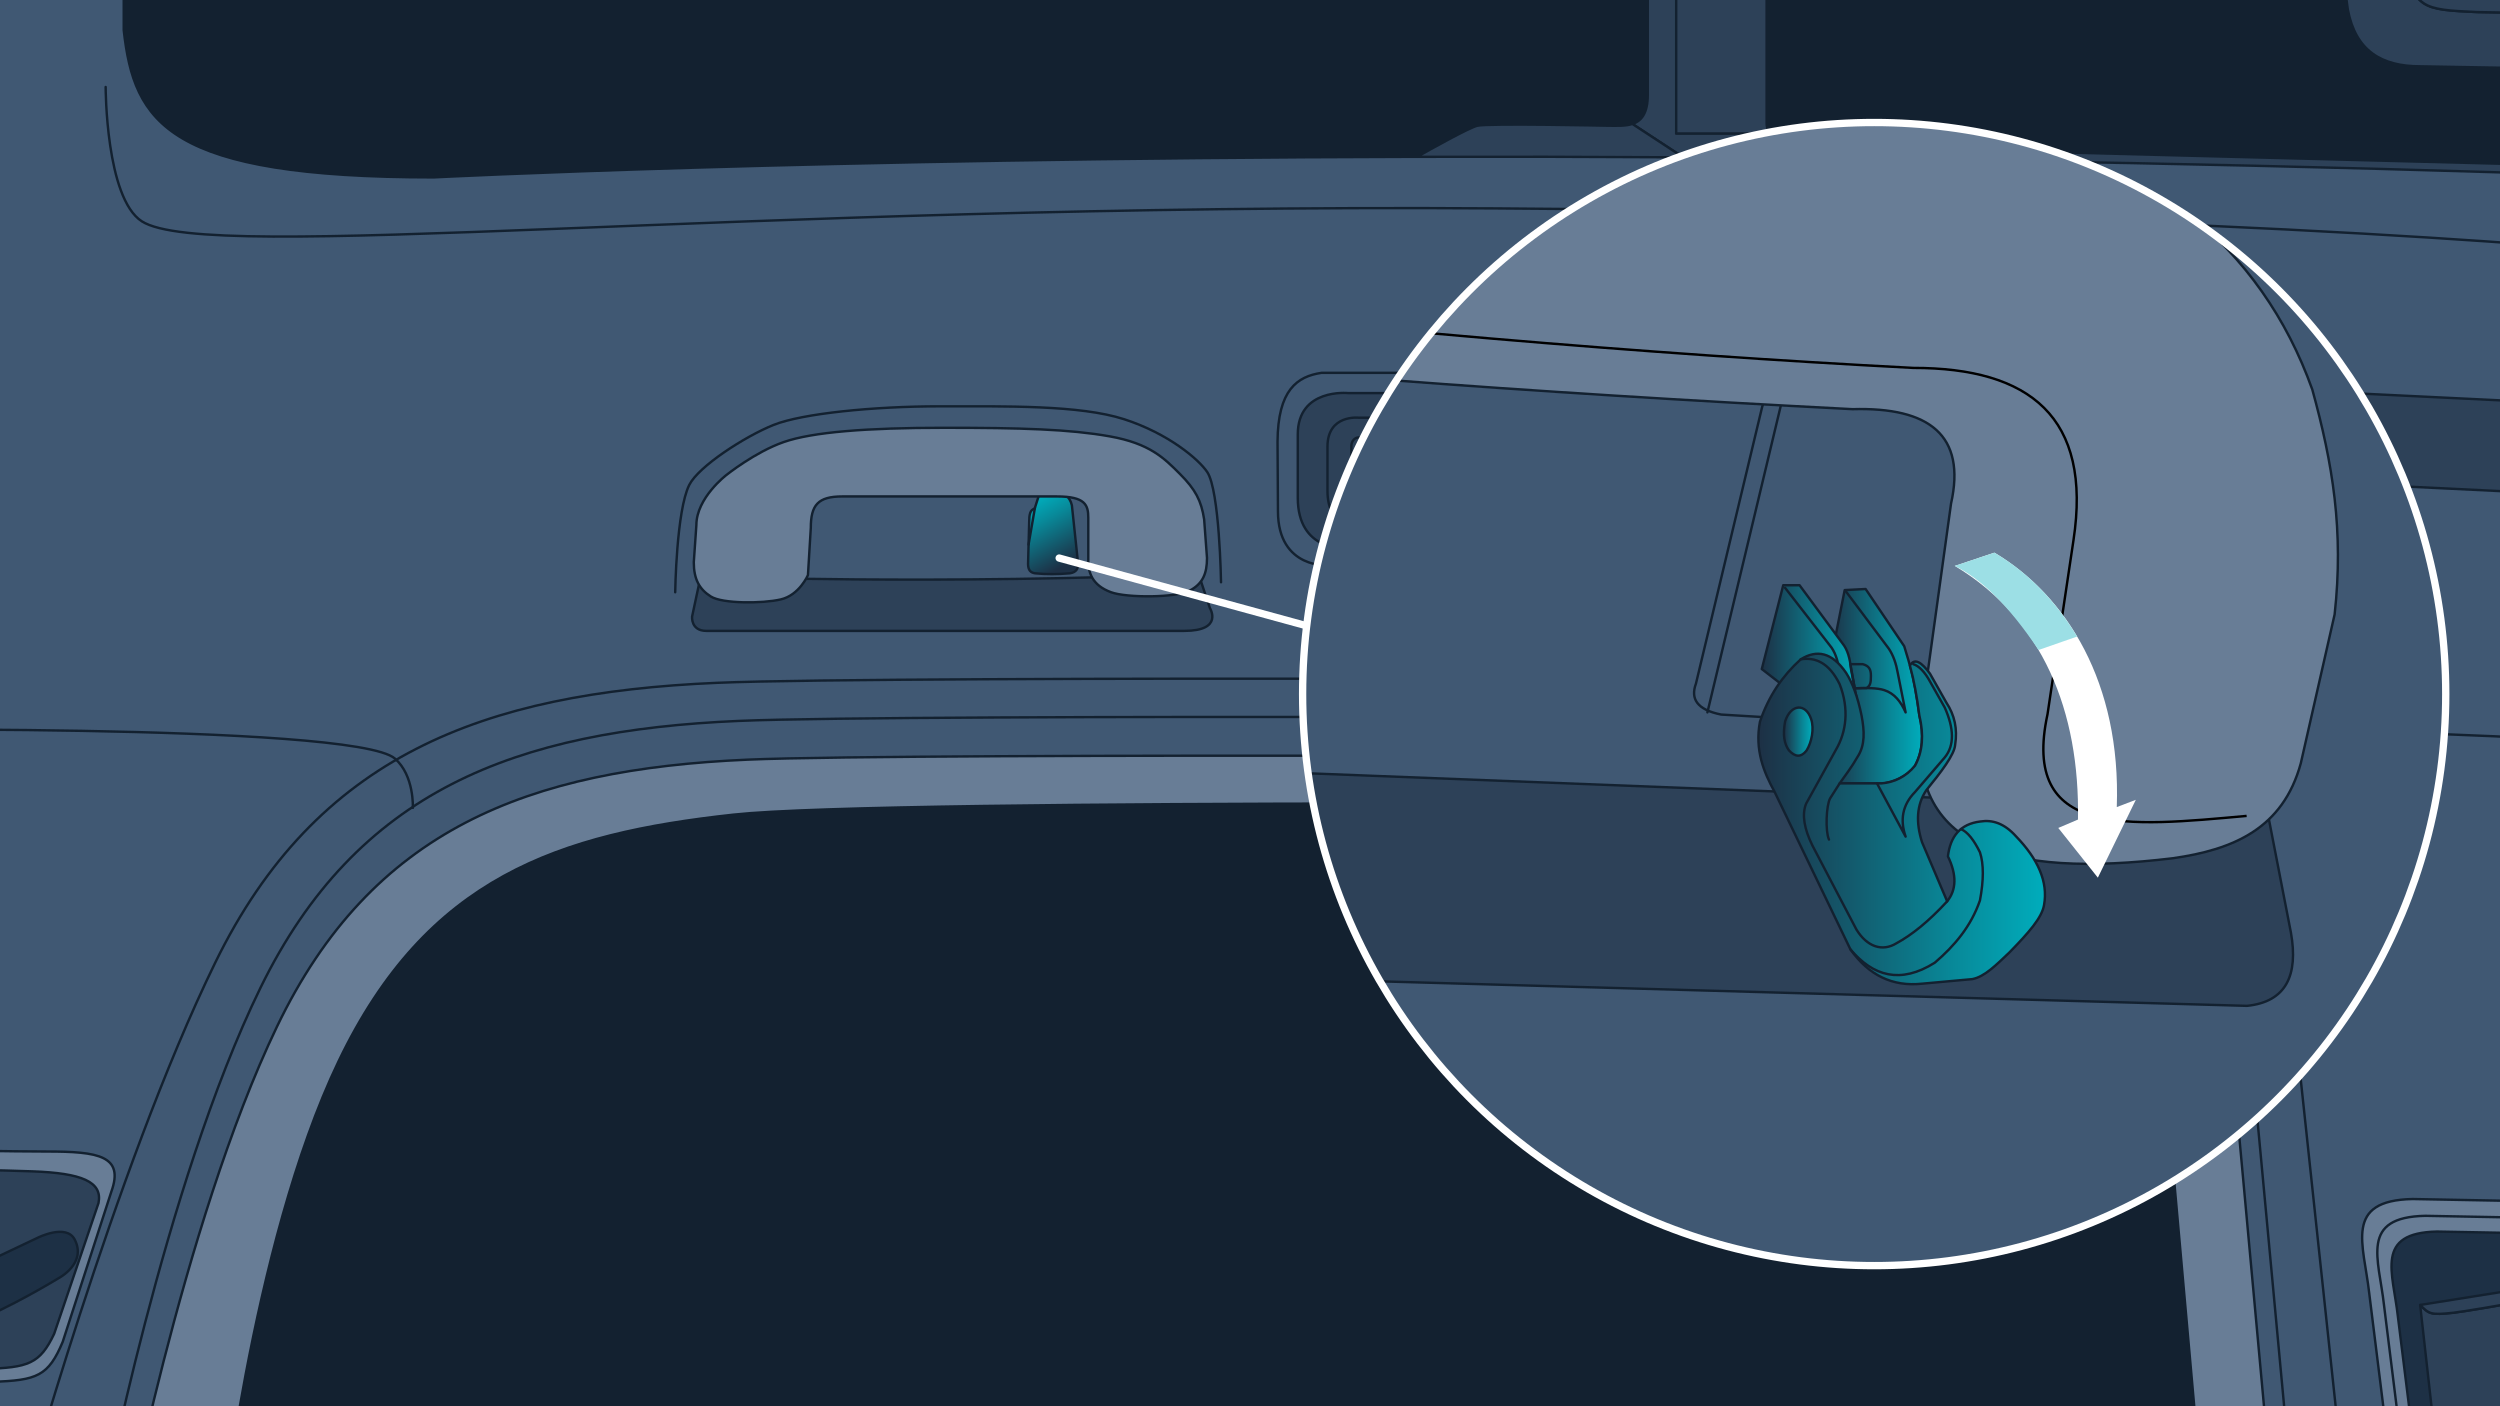 <svg xmlns="http://www.w3.org/2000/svg" xmlns:xlink="http://www.w3.org/1999/xlink" width="1024" height="576" xml:space="preserve"><rect width="100%" height="100%" fill="#333333" stroke="none"/><switch><g><defs><path id="a" d="M-9.134-8.809h1045.623v596.745H-9.134z"/></defs><clipPath id="b"><use xlink:href="#a" overflow="visible"/></clipPath><g clip-path="url(#b)"><path fill="#405873" stroke="#132130" stroke-linecap="round" stroke-linejoin="round" stroke-miterlimit="10" d="M-58.302-106.151h1174.445V662H-58.302z"/><path fill="#687D96" stroke="#132130" stroke-linecap="round" stroke-linejoin="round" stroke-miterlimit="10" d="m932.599 633.402-16.977-185.091c-3.919-112.664-70.538-137.156-129.318-138.136 0 0-411.647-1.994-480.046.98-90.131 3.919-153.995 28.573-192.802 109.333C74.649 501.248 49.58 634.45 49.58 634.45l883.019-1.048z"/><path fill="#132130" stroke="#132130" stroke-linecap="round" stroke-linejoin="round" stroke-miterlimit="10" d="m903.865 633.472-19.594-220.43c-9.796-57.801-65.638-83.273-101.887-83.273 0 0-418.435-3.049-482.005 3.918-71.517 7.838-125.4 25.473-161.648 100.908C102.483 510.03 89.747 634.45 89.747 634.45l814.118-.978z"/><path fill="none" stroke="#132130" stroke-linecap="round" stroke-linejoin="round" stroke-miterlimit="10" d="M939.457 617.532 922.196 432.44c-3.984-112.664-71.711-137.156-131.47-138.136 0 0-418.497-1.994-488.034.98-91.631 3.919-156.558 28.573-196.011 109.333-39.452 80.76-64.938 213.963-64.938 213.963l897.714-1.048z"/><path fill="none" stroke="#132130" stroke-linecap="round" stroke-linejoin="round" stroke-miterlimit="10" d="M961.111 617.481 940.114 420.88c-7.837-114.623-72.267-141.193-134.909-142.219 0 0-438.686-2.091-511.579 1.026-96.051 4.108-164.11 29.951-205.466 114.608C46.804 478.952 8.434 618.58 8.434 618.58l952.677-1.099z"/><path fill="none" stroke="#132130" stroke-linecap="round" stroke-linejoin="round" stroke-miterlimit="10" d="M169.102 330.906s.635-13.214-7.328-20.182c-16.929-14.813-244.412-11.639-244.412-11.639m969.182 30.155s-5.29-17.458 4.761-24.864c17.791-13.109 247.057 4.232 247.057 4.232m-638.231-70.115s-.586-37.495-5.631-45.112c-3.439-5.192-15.931-15.818-34.093-21.677-18.162-5.859-48.626-5.273-75.576-5.273s-56.242 2.929-67.96 7.616-30.751 16.977-34.566 24.606c-5.273 10.545-5.745 43.94-5.745 43.94"/><path fill="#2D4158" stroke="#132130" stroke-linecap="round" stroke-linejoin="round" stroke-miterlimit="10" d="m286.993 236.15-3.515 16.404s-.586 5.859 5.859 5.859h195.676c16.404 0 10.545-9.374 10.545-9.374l-4.687-14.061c-103.11 4.687-203.878 1.172-203.878 1.172z"/><linearGradient id="c" gradientUnits="userSpaceOnUse" x1="436.72" y1="231.189" x2="422.276" y2="205.557"><stop offset="0" style="stop-color:#1d3045"/><stop offset=".682" style="stop-color:#088999"/><stop offset="1" style="stop-color:#00adbc"/></linearGradient><path fill="url(#c)" stroke="#132130" stroke-linecap="round" stroke-linejoin="round" stroke-miterlimit="10" d="m425.321 203.544-1.524 4.799c-1.836.472-2.258 2.258-2.258 5.702l-.452 17.051c.054 2.508 1.073 3.444 2.823 3.726 4.569.478 9.372.425 14.341 0 2.544-.373 3.56-1.92 3.284-4.46l-2.493-23.374c-1.469-7.001-11.766-8.851-13.721-3.444z"/><linearGradient id="d" gradientUnits="userSpaceOnUse" x1="421.299" y1="215.539" x2="423.905" y2="215.539"><stop offset="0" style="stop-color:#1d3045"/><stop offset=".128" style="stop-color:#165063"/><stop offset=".291" style="stop-color:#0e7183"/><stop offset=".459" style="stop-color:#088c9c"/><stop offset=".63" style="stop-color:#039eae"/><stop offset=".807" style="stop-color:#01a9b9"/><stop offset="1" style="stop-color:#00adbc"/></linearGradient><path fill="url(#d)" stroke="#132130" stroke-linecap="round" stroke-linejoin="round" stroke-miterlimit="10" d="m423.905 208.003-2.606 15.072"/><path fill="#687D96" stroke="#132130" stroke-linecap="round" stroke-linejoin="round" stroke-miterlimit="10" d="m494.386 228.534-1.172-15.819c-1.172-7.616-3.515-12.189-9.96-18.634-6.444-6.444-12.302-12.417-28.707-15.346-16.404-2.929-36.323-3.515-67.96-3.515s-53.899 1.758-65.616 5.859c-11.717 4.101-23.434 13.475-23.434 13.475s-12.303 9.373-12.303 20.505l-1.058 15.233c0 7.03 2.344 11.131 7.03 14.061 4.687 2.929 20.977 2.929 28.593 1.172 7.616-1.758 11.131-9.96 11.131-9.96l1.172-19.333c0-9.374 2.929-12.889 12.889-12.889h87.879c11.717 0 12.889 3.515 12.889 8.788v17.576c0 4.687 1.491 10.023 9.374 12.889 6.444 2.343 26.632 2.286 32.222-.699 5.274-2.818 7.031-6.919 7.031-13.363zm-519.07 242.544s29.188.586 43.939.586c21.091 0 31.636 1.758 26.364 16.404L25.7 549.583c-5.859 14.061-10.545 15.818-28.707 16.404l-42.182-1.172 20.505-93.737z"/><path fill="#2D4158" stroke="#132130" stroke-linecap="round" stroke-linejoin="round" stroke-miterlimit="10" d="M-30.542 479.28s12.889-.586 43.939.514c19.937.706 28.707 4.223 26.95 12.961l-18.162 53.567c-5.859 12.336-10.545 13.879-28.707 14.392l-42.182-1.028 18.162-80.406z"/><path fill="#1D3045" stroke="#132130" stroke-linecap="round" stroke-linejoin="round" stroke-miterlimit="10" d="m-18.825 523.22 34.299-16.251s11.67-5.866 15.1.719c5.136 9.861-6.677 15.923-6.677 15.923s-20.46 12.498-36.026 18.357c-10.779 4.057-17.827 1.172-17.827 1.172l11.131-19.92z"/><path fill="#687D96" stroke="#132130" stroke-linecap="round" stroke-linejoin="round" stroke-miterlimit="10" d="m1077.355 492.794-89.119-1.671c-28.405.557-20.051 18.381-17.823 38.432l12.254 98.586 108.612-7.798-13.924-127.549z"/><path fill="#687D96" stroke="#132130" stroke-linecap="round" stroke-linejoin="round" stroke-miterlimit="10" d="m1078.053 499.588-84.645-1.587c-26.98.529-19.045 17.458-16.929 36.503l11.639 93.638 103.161-7.406-13.226-121.148z"/><path fill="#1D3045" stroke="#132130" stroke-linecap="round" stroke-linejoin="round" stroke-miterlimit="10" d="m1078.708 505.953-80.454-1.509c-25.644.503-18.102 16.594-16.091 34.696l11.062 89.002 98.053-7.04-12.57-115.149z"/><g fill="#2D4158" stroke="#132130" stroke-linecap="round" stroke-linejoin="round" stroke-miterlimit="10"><path d="M1005.047 537.678c-9.523 1.058-10.052.529-13.755-3.174l7.935 70.89 77.767-15.342.496-64.92c-14.174 2.576-64.283 11.639-72.443 12.546z"/><path d="M1005.047 537.678c8.16-.907 58.269-9.97 72.444-12.546l.033-4.383-86.232 13.755c3.703 3.703 4.233 4.232 13.755 3.174z"/></g><path fill="#2D4158" stroke="#132130" stroke-linecap="round" stroke-linejoin="round" stroke-miterlimit="10" d="M552.198 161.009s-20.632-2.116-20.632 16.929v25.922c0 22.219 19.574 20.632 19.574 20.632h159.238s25.922 3.174 25.922-14.284l.529-31.742s2.116-17.458-22.219-17.458H552.198z"/><path fill="none" stroke="#132130" stroke-linecap="round" stroke-linejoin="round" stroke-miterlimit="10" d="M744.372 216.221c0 18.838-27.972 15.413-27.972 15.413H544.57s-21.122 1.712-21.122-22.264l-.171-28.435c.126-21.302 8.085-26.727 17.987-28.215h179.165c15.978.827 23.368 9.363 23.983 23.983l-.04 39.518z"/><path fill="#2D4158" stroke="#132130" stroke-linecap="round" stroke-linejoin="round" stroke-miterlimit="10" d="M556.604 171.095s-12.87-1.48-12.87 11.845v18.136c0 15.546 12.21 14.436 12.21 14.436h99.333s16.169 2.221 16.169-9.994l.331-22.208s1.32-12.215-13.86-12.215H556.604z"/><path fill="#405873" stroke="#132130" stroke-linecap="round" stroke-linejoin="round" stroke-miterlimit="10" d="M723.256 208.52c0 3.855-3.237 6.979-7.231 6.979h-25.927c-3.993 0-7.231-3.125-7.231-6.979v-29.951c0-3.855 3.238-6.979 7.231-6.979h25.927c3.994 0 7.231 3.125 7.231 6.979v29.951z"/><g stroke="#132130" stroke-linecap="round" stroke-linejoin="round" stroke-miterlimit="10"><path fill="#2D4158" d="M618.225 179.176h-20.384c1.398 4.993 3.568 16.103.217 29.266h20.426c1.236-5.639 2.795-16.795-.259-29.266zm-44.667 0h-17.082c-1.632 0-2.956 1.572-2.956 3.512v22.241c0 1.939 1.324 3.512 2.956 3.512h17.341c1.237-5.638 2.795-16.794-.259-29.265zm21.481 0H576.36c1.399 4.993 3.569 16.103.218 29.266h18.721c1.235-5.639 2.793-16.795-.26-29.266zm65.034 0h-17.567c1.399 4.993 3.569 16.103.218 29.266h17.348c1.633 0 2.956-1.573 2.956-3.512v-22.241c.001-1.941-1.322-3.513-2.955-3.513zm-20.367 0h-18.678c1.398 4.993 3.568 16.103.217 29.266h18.721c1.235-5.639 2.793-16.795-.26-29.266z"/><path fill="none" d="M576.36 179.176h-2.801c3.053 12.47 1.495 23.627.259 29.266h2.76c3.351-13.163 1.181-24.273-.218-29.266zm21.481 0h-2.802c3.053 12.47 1.495 23.627.259 29.266h2.76c3.351-13.163 1.181-24.273-.217-29.266zm23.186 0h-2.802c3.053 12.47 1.495 23.627.259 29.266h2.76c3.351-13.163 1.181-24.273-.217-29.266zm21.48 0h-2.801c3.053 12.47 1.495 23.627.259 29.266h2.76c3.351-13.163 1.181-24.273-.218-29.266z"/></g><path fill="#405873" stroke="#132130" stroke-linecap="round" stroke-linejoin="round" stroke-miterlimit="10" d="M617.399 202.818c3.676.833 6.907.673 7.14-1.495.332-3.09.166-6.908.166-6.908l-22.065-3.736.065 7.323c0 .001 8.468 3.404 14.694 4.816z"/><path fill="#405873" stroke="#132130" stroke-linecap="round" stroke-linejoin="round" stroke-miterlimit="10" d="M617.399 195.411c3.676.833 8.191.415 7.14-1.495-.913-1.66-5.313-3.32-5.313-3.32h-16.521s8.468 3.404 14.694 4.815z"/><path fill="none" stroke="#132130" stroke-linecap="round" stroke-linejoin="round" stroke-miterlimit="10" d="M612.813 195.473v4.733m2.657-4.234v4.732m2.821-4.068v5.064m2.409-4.732v4.815m1.992-5.23v4.732"/><path d="m748.997 59.964 327.998 8.464 1.726 3.961c2.598.09 5.191.179 7.796.271l7.406-133.315-370.32-10.515V50.442c0 8.464 12.697 9.522 25.394 9.522zM659.062 51.5c7.406 0 15.871 1.058 15.871-12.697V-72.553L50.678-90.28V12.352c4.232 38.09 17.987 60.309 126.967 60.309 0 0 151.489-7.835 402.806-8.429 5.366-3.033 21.15-11.858 24.649-12.732 4.233-1.058 53.962 0 53.962 0z" fill="#132130" stroke="#132130" stroke-linecap="round" stroke-linejoin="round" stroke-miterlimit="10"/><g fill="#2D4158" stroke="#132130" stroke-linecap="round" stroke-linejoin="round" stroke-miterlimit="10"><path d="m1076.995 68.429-327.998-8.464c-10.755 0-21.507-.761-24.545-6.139l-.848.848h-37.032V-72.222l-11.639-.331V38.803c0 7.713-2.663 10.768-6.307 11.964l20.831 13.67c115.065.696 246.043 2.99 389.265 7.953l-1.727-3.961z"/><path d="M659.062 51.5s-49.729-1.058-53.961 0c-3.5.875-19.284 9.7-24.649 12.732 34.497-.081 70.879-.026 109.005.205l-20.831-13.67c-2.854.936-6.312.733-9.564.733zm64.541 3.174.848-.848c-.549-.97-.848-2.09-.848-3.384V-71.17l-37.032-1.052V54.674h37.032z"/></g><g fill="#2D4158" stroke="#132130" stroke-linecap="round" stroke-linejoin="round" stroke-miterlimit="10"><path d="m984.944-18.332-8.804-64.831-26.111 1.348 11.639 85.703c3.174 16.929 13.755 23.277 29.626 23.277l120.619 2.116.401-22.621-97.742-1.715c-22.222-1.058-26.454-1.058-29.628-23.277z"/><path d="m976.139-83.163 8.804 64.831c3.174 22.219 7.406 22.219 29.626 23.277l97.742 1.715 1.715-96.94-137.887 7.117z"/></g><path fill="none" stroke="#132130" stroke-linecap="round" stroke-linejoin="round" stroke-miterlimit="10" d="M1085.46 104.403S928.867 87.474 612.508 85.358s-527.252 22.758-554.423 5.29c-14.813-9.523-14.813-55.019-14.813-55.019"/><path fill="#2D4158" stroke="#132130" stroke-linecap="round" stroke-linejoin="round" stroke-miterlimit="10" d="M951.793 160.46s-11.982-1.952-12.642 9.174l-.9 15.145c-.772 12.981 10.719 12.733 10.719 12.733l131.766 6.407s15.035 2.754 15.641-7.445l1.41-18.526s1.842-10.126-12.374-10.971l-133.62-6.517z"/></g><path fill="none" stroke="#FFF" stroke-width="3" stroke-linecap="round" stroke-linejoin="round" stroke-miterlimit="10" d="m433.836 228.579 276.066 75.582"/><defs><circle id="e" cx="767.665" cy="284.29" r="234.114"/></defs><use xlink:href="#e" overflow="visible" fill="#405873"/><clipPath id="f"><use xlink:href="#e" overflow="visible"/></clipPath><g clip-path="url(#f)"><path fill="#2D4158" stroke="#132130" stroke-linecap="round" stroke-linejoin="round" stroke-miterlimit="10" d="m223.985 304.579 704.672 27.48L938.36 382c3.109 17.463-1.971 28.374-18 30l-542.589-15.346-153.786-92.075z"/><path fill="#405873" stroke="#132130" stroke-linecap="round" stroke-linejoin="round" stroke-miterlimit="10" d="m721.561 167.57-26.905 112.457c-2.259 6.124.289 10.638 10.304 12.651l93.045 5.623c3.665.115 7.461-2.14 8.059-6.56l25.914-108.709c.501-5.305-.803-9.212-4.525-11.246l-92.873-13.589c-6.916.389-11.655 3.088-13.019 9.373z"/><linearGradient id="g" gradientUnits="userSpaceOnUse" x1="726.635" y1="226.879" x2="772.084" y2="226.879" gradientTransform="matrix(1 0 .111 1 -59.596 -.02)"><stop offset="0" style="stop-color:#1d3045"/><stop offset=".682" style="stop-color:#088999"/><stop offset="1" style="stop-color:#00adbc"/></linearGradient><path fill="url(#g)" stroke="#132130" stroke-linecap="round" stroke-linejoin="round" stroke-miterlimit="10" d="m730.424 161.943-31.069 129.849"/><g stroke-miterlimit="10"><path fill="#687D96" stroke="#132130" stroke-linecap="round" stroke-linejoin="round" d="M55.821 204.902c6.021-73.036 34.076-102.363 84.037-139.394C218.413 10.155 293.812-20.398 375.464-17.6 525.911-6.482 669.377 13.841 804.686 44.917c74.171 17.662 121.488 55.997 142.432 114.638 8.389 30.406 12.934 57.883 9.144 92.116l-13.854 60.969c-7.301 26.714-27.519 35.386-52.539 38.914-66.98 8.027-111.514-3.408-102.313-61.429l11.585-83.828c6.266-27.961-8.825-39.604-40.337-38.7-134.061-6.889-252.866-15.85-354.38-27.16-46.117-1.811-58.815 14.686-71.439 65.765-10.221 47.384-12.86 71.555-15.732 108.902-4.212 52.271-30.281 62.6-81.205 67.655-99.218 8.743-183.895 11.31-183.66-64.727l3.433-113.13z"/><path fill="none" stroke="#000" d="M920.217 334.196c-48.759 4.426-92.539 9.186-81.551-41.671l10.625-71.22c7.674-50.456-17.882-70.638-65.623-70.61-108.787-5.656-230.452-15.894-368.114-31.823-61.721-6.897-87.176 13.078-102.793 78.569-9.606 43.276-11.933 82.813-13.435 132.035-1.528 14.604-13.83 25.768-34.191 34.36-82.696 13.283-151.215 11.449-199.181-12.299"/></g><linearGradient id="h" gradientUnits="userSpaceOnUse" x1="749.143" y1="281.069" x2="787.272" y2="281.069"><stop offset="0" style="stop-color:#1d3045"/><stop offset=".682" style="stop-color:#088999"/><stop offset="1" style="stop-color:#00adbc"/></linearGradient><path fill="url(#h)" stroke="#132130" stroke-linecap="round" stroke-linejoin="round" stroke-miterlimit="10" d="m751.603 261.726 3.983-20.031 8.567-.44 15.814 23.428c.794 2.863 1.474 4.631 2.327 7.937 1.54 4.782 2.723 12.348 3.866 20.382 1.951 8.092 1.322 14.944-1.757 20.616-2.915 4.38-9.945 7.321-13.822 7.263h-21.436l2.458-59.155z"/><linearGradient id="i" gradientUnits="userSpaceOnUse" x1="721.63" y1="270.052" x2="762.041" y2="270.052"><stop offset="0" style="stop-color:#1d3045"/><stop offset=".682" style="stop-color:#088999"/><stop offset="1" style="stop-color:#00adbc"/></linearGradient><path fill="url(#i)" stroke="#132130" stroke-linecap="round" stroke-linejoin="round" stroke-miterlimit="10" d="M730.415 239.704h6.677l17.57 23.798c2.101 2.547 3.102 6.238 3.514 10.542l3.865 20.03-6.325 6.325-34.086-26.355 8.785-34.34z"/><path fill="none" stroke="#132130" stroke-linecap="round" stroke-linejoin="round" stroke-miterlimit="10" d="m731.182 240.797 19.055 24.521c1.838 2.721 2.977 6.504 3.28 11.558m2.654-34.517 17.493 23.35c1.808 2.691 2.988 6.07 3.67 9.996l3.202 16.087c-1.919-4.326-4.527-7.79-8.824-9.137-2.815-.9-7.219-.927-12.017-.737"/><path fill="none" stroke="#132130" stroke-linecap="round" stroke-linejoin="round" stroke-miterlimit="10" d="M757.93 272.04h5.035c2.528.708 3.396 2.025 3.358 4.836.038 2.889-.35 4.082-1.796 4.951l-4.832.091-1.765-9.878z"/><linearGradient id="j" gradientUnits="userSpaceOnUse" x1="720.232" y1="335.452" x2="837.622" y2="335.452"><stop offset="0" style="stop-color:#1d3045"/><stop offset=".682" style="stop-color:#088999"/><stop offset="1" style="stop-color:#00adbc"/></linearGradient><path fill="url(#j)" stroke="#132130" stroke-linecap="round" stroke-linejoin="round" stroke-miterlimit="10" d="M756.171 275.627c-5.839-8.586-12.078-9.618-18.586-5.575-7.505 6.765-13.216 15.159-16.712 25.567-2.187 11.558 1.566 20.631 5.935 28.582l31.122 64.661c7.482 10.569 17.215 15.375 29.342 14.057l20.596-1.874c5.054-.981 9.753-5.781 15.241-10.981 7.825-8.032 13.214-14.079 14.121-19.319 1.787-9.68-2.647-19.016-11.401-28.113-4.777-5.355-9.687-6.948-14.681-6.145-8.205.993-12.31 6.067-13.276 14.267 3.726 7.713 3.449 13.785-.312 18.43l-10.288-24.209c-2.635-8.245-2.193-15.371 1.698-21.241 6.135-7.539 11.63-14.698 11.87-18.742.989-6.337-.203-12.065-3.592-17.18l-6.716-11.87c-3.369-4.595-6.288-6.671-8.239-3.319 1.667 6.05 2.931 12.894 3.866 20.382 1.919 7.977 1.371 14.866-1.757 20.616-3.864 4.671-8.559 6.826-13.822 7.263h-17.063c2.187-3.163 4.92-6.599 7.341-10.894 3.136-4.763 2.837-10.534 1.64-16.868-1.566-7.769-3.828-13.585-6.327-17.495z"/><path fill="none" stroke="#132130" stroke-linecap="round" stroke-linejoin="round" stroke-miterlimit="10" d="M783.699 272.04c2.355.781 4.661 3.124 6.911 7.257l5.974 10.542c3.81 8.607 3.999 15.491 0 20.382l-12.182 14.174c-5.236 5.341-6.195 11.495-3.866 18.274l-11.714-21.787"/><path fill="none" stroke="#132130" stroke-linecap="round" stroke-linejoin="round" stroke-miterlimit="10" d="M737.585 270.052c6.105-.945 11.597 1.454 15.931 10.182 3.906 10.016 2.844 19.453-1.562 26.942l-12.182 22.022c-1.849 4.649-.664 10.476 2.577 17.102l18.039 34.439c4.347 7.073 10.597 9.198 16.399 5.623 6.169-3.352 12.984-8.732 20.773-17.18"/><path fill="none" stroke="#132130" stroke-linecap="round" stroke-linejoin="round" stroke-miterlimit="10" d="M803.188 339.592c2.789 1.173 5.371 4.554 7.805 9.52 1.587 4.868 1.537 11.48 0 19.679-3.621 10.578-10.394 18.6-18.508 25.536-14.056 8.837-25.232 5.579-34.554-5.466"/><linearGradient id="k" gradientUnits="userSpaceOnUse" x1="730.7" y1="299.666" x2="742.414" y2="299.666"><stop offset="0" style="stop-color:#1d3045"/><stop offset=".682" style="stop-color:#088999"/><stop offset="1" style="stop-color:#00adbc"/></linearGradient><path fill="url(#k)" stroke="#132130" stroke-linecap="round" stroke-linejoin="round" stroke-miterlimit="10" d="M731.182 295.462c2.382-7.263 8.489-7.469 10.654-.937 1.334 3.983.209 9.488-1.829 12.829-2.311 3.012-4.741 2.759-7.263 0-1.957-2.755-2.577-6.269-1.562-11.892z"/><path fill="none" stroke="#132130" stroke-linecap="round" stroke-linejoin="round" stroke-miterlimit="10" d="m753.516 320.881-3.905 6.13c-1.587 2.87-2.026 13.391-.469 16.868"/></g><use xlink:href="#e" overflow="visible" fill="none" stroke="#FFF" stroke-width="3" stroke-miterlimit="10"/><path fill="#FFF" d="m800.667 231.791 16.241-5.422c29.647 17.644 51.923 53.427 50.124 104.21l7.801-2.981-15.553 31.9-16.216-20.37 8.074-3.437c.782-44.301-14.423-82.237-50.471-103.9z"/><path fill="#9CDFE5" d="m800.667 231.791 16.241-5.422c14.602 8.632 25.449 20.469 33.893 34.357l-15.817 5.51c-12.483-18.715-23.787-29.207-34.317-34.445z"/></g></switch></svg>